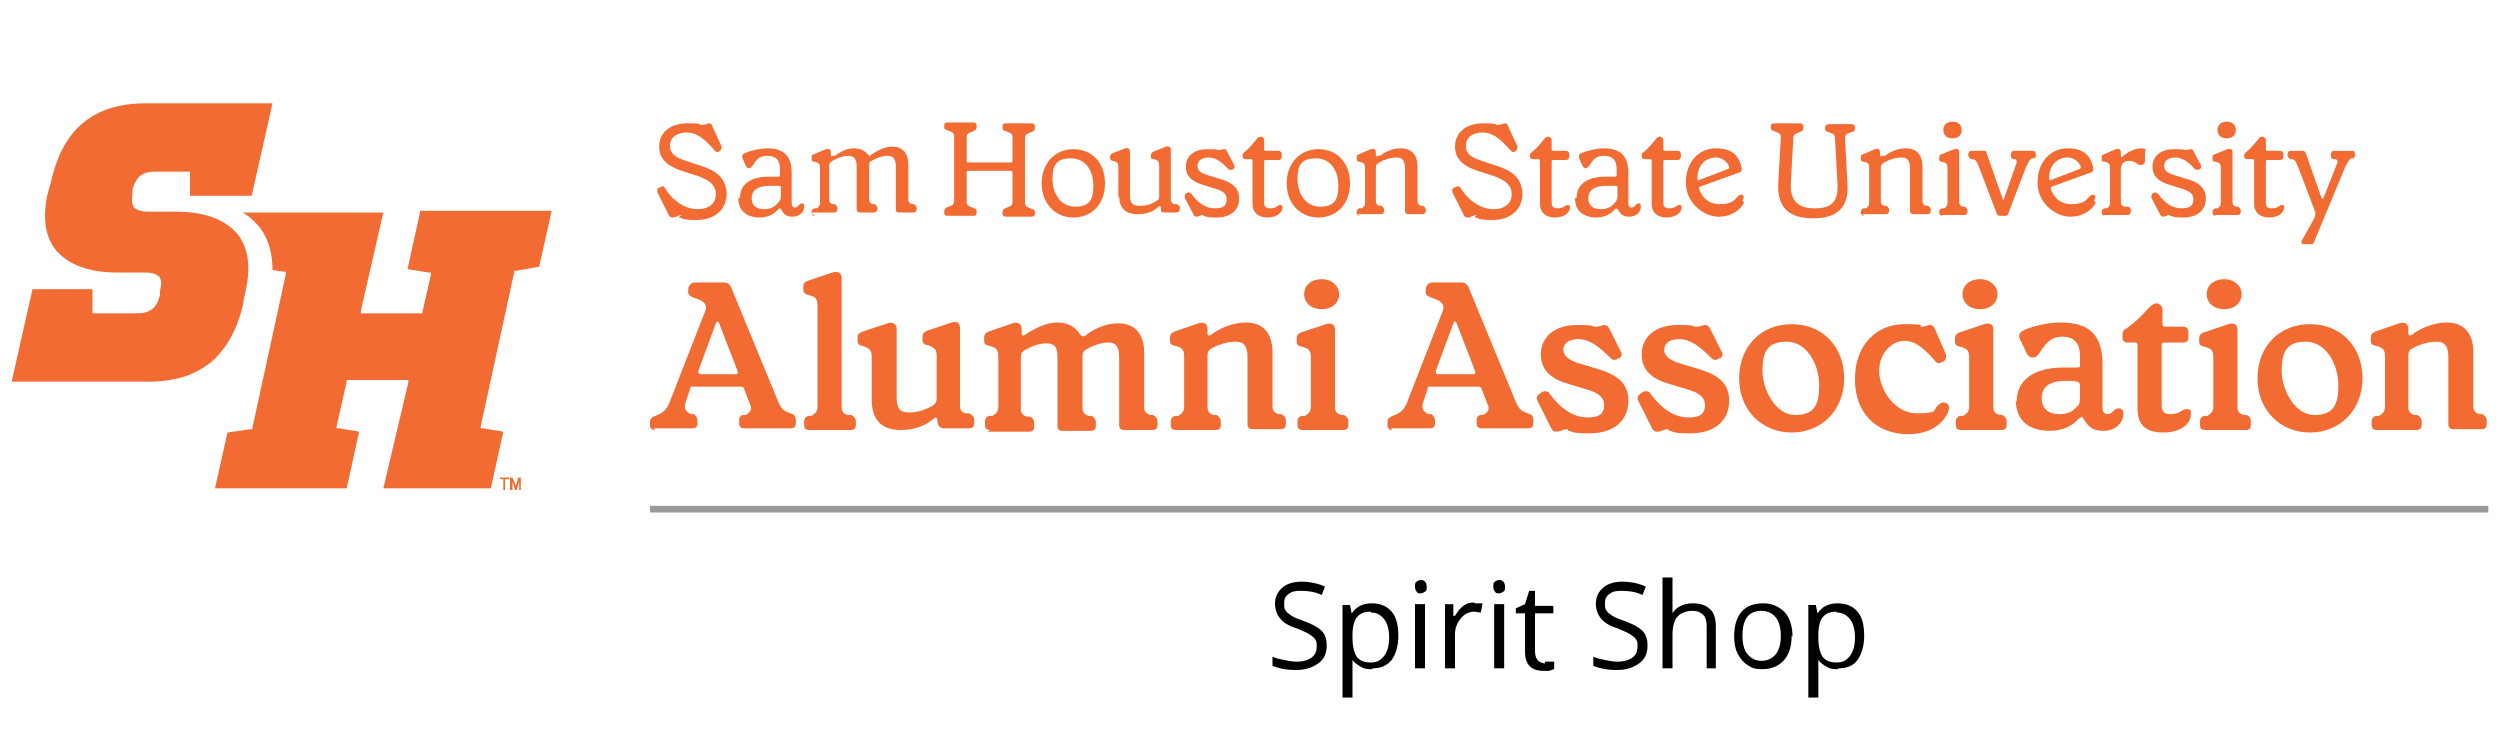 <?xml version="1.0" encoding="UTF-8"?>
<svg id="HeaderLogo" xmlns="http://www.w3.org/2000/svg" version="1.1" viewBox="0 0 300 90">
  <!-- Generator: Adobe Illustrator 29.0.1, SVG Export Plug-In . SVG Version: 2.1.0 Build 192)  -->
  <defs>
    <style>
      .st0 {
        fill: #999;
      }

      .st1 {
        fill: #f26b33;
      }
    </style>
  </defs>
  <g>
    <polygon class="st1" points="60 57.3 60 57.5 60.4 57.5 60.4 58.8 60.6 58.8 60.6 57.5 61.1 57.5 61.1 57.3 60 57.3"/>
    <polygon class="st1" points="62.2 57.3 61.9 58.3 61.5 57.3 61.2 57.3 61.2 58.8 61.5 58.8 61.5 57.8 61.8 58.8 62 58.8 62.3 57.8 62.3 58.8 62.5 58.8 62.5 57.3 62.2 57.3"/>
    <path class="st1" d="M50.4,25.5l-1.5,6.8,2.5.4h.3c0,0,0,.3,0,.3l-1,4.4v.2h-7.4v-.3c0,0,2.7-11.8,2.7-11.8h-16.9c.3.2.7.4,1,.7.4.3.7.7,1,1,0,0,0,0,0,0,1.1,1.4,1.6,3.1,1.6,5.2l1.3.2h.3c0,0,0,.3,0,.3l-4,18.4v.2s-.2,0-.2,0l-2.8.4-1.5,6.7h15.8l1.5-6.8-2.4-.4h-.3c0,0,0-.3,0-.3l1.2-5.3v-.2h7.4v.3c0,0-3,12.7-3,12.7h12.9l1.5-6.8-2.4-.4h-.3c0,0,0-.3,0-.3l4-18.4v-.2s.2,0,.2,0l2.8-.5,1.5-6.7h-15.8Z"/>
    <path class="st1" d="M29.2,36.2l.3-1.4c.6-2.8.3-5.1-1-6.7-1.4-1.7-3.9-2.7-7.3-2.7h-3.4c-.9,0-1.4-.2-1.7-.5-.3-.4-.3-.9-.2-1.7h0s0,0,0,0v-.5c.5-1.6,1.2-2.1,2.8-2.1h4.1v2.9h7.4l2.5-11.1h-15.2c-6.3,0-10,3.1-11.4,9.5h0l-.4,1.4c-.6,2.8-.3,5.1,1,6.7,1.4,1.7,3.9,2.7,7.3,2.7h3.4c.9,0,1.4.2,1.7.5.3.4.3.9.1,1.7v.5c-.4,1.6-1.2,2.2-2.8,2.2h-5.3v-2.9H3.9l-2.5,11.1h16.4c1.6,0,3-.2,4.3-.6,1.2-.4,2.3-1,3.3-1.8,1.8-1.6,3.1-3.9,3.8-7"/>
    <path class="st1" d="M81.8,25.8c-.4,0-.7.3-1,.3h-.1c-.2,0-.4-.1-.5-.4l-1.3-2.6c-.1-.3,0-.5.2-.6h.1c.3-.2.5-.2.6.1,1,1.6,2.5,2.5,3.9,2.5s2.2-.7,2.2-1.8-.8-1.7-2.2-2.2l-1.9-.6c-1.5-.5-2.7-1.3-2.7-2.9s1.2-2.8,3.4-2.8,1.2.2,1.7.2.6-.2.9-.2h0c.2,0,.3.1.4.4l1.1,2.4c0,.2,0,.3-.2.5h0c-.2.2-.4.2-.6,0-1.3-1.5-2.2-2.2-3.4-2.2s-2,.6-2,1.6.7,1.4,1.9,1.8l1.8.6c1.6.5,3,1.3,3.1,3.3,0,2-1.5,3.2-3.6,3.2s-1.6-.3-2.2-.3"/>
    <path class="st1" d="M93.5,24.2c.1-.2.2-.3.2-.6v-1.1c0-.1,0-.2-.2-.2-.3,0-.7,0-1.1,0-1.6,0-2.2.6-2.2,1.5s.6,1.3,1.5,1.3,1.4-.4,1.7-.8M88.8,23.7c0-1.6,1.3-2.5,3.5-2.5s.8,0,1.1,0c.1,0,.2,0,.2-.2v-.7c0-1.1-.5-1.6-1.5-1.6s-1.3.4-1.8,1.2c-.2.2-.3.3-.4.3s-.3-.1-.4-.3l-.4-.9c-.1-.3,0-.5.2-.6.7-.3,1.8-.6,2.8-.6,2,0,2.9,1,2.9,2.9v3.7c0,.4.2.5.4.5.4,0,.5-.5.8-.5s.3.2.3.4c0,.7-.6,1.2-1.4,1.2s-1-.3-1.4-.9c0-.1-.2-.1-.3,0-.5.6-1.3,1-2.2,1-1.6,0-2.6-.8-2.6-2.3"/>
    <path class="st1" d="M97.8,25.9c-.2,0-.4-.1-.4-.4h0c0-.3.1-.4.3-.5h.3c.3-.2.4-.3.4-.7v-4.1c0-.5-.1-.7-.7-.8-.3,0-.3-.2-.3-.4h0c0-.3,0-.4.3-.5l1.4-.6c.4-.1.6,0,.6.4v.3c0,.2.1.2.2.1h.3c.8-.6,1.5-.9,2.3-.9s1.3.3,1.7.8c.1.2.2.2.3,0l.3-.2c.8-.5,1.5-.8,2.3-.8,1.2,0,1.9.8,1.9,2.1v4.2c0,.3.1.5.4.6h.3c.2.2.3.3.3.5h0c0,.3-.1.5-.4.5h-1.7c-.3,0-.4-.1-.4-.4v-5.1c0-.9-.3-1.3-1-1.3s-1.4.3-1.9.6c-.3.1-.3.3-.3.6v4c0,.3.1.5.4.6h.3c.2.2.3.3.3.5h0c0,.3-.2.5-.4.5h-1.7c-.2,0-.4-.1-.4-.4v-5.1c0-.9-.3-1.3-1-1.3s-1.4.3-1.9.6c-.3.2-.4.3-.4.6v4c0,.3.1.5.4.6h.3c.2.2.3.3.3.5h0c0,.3-.1.5-.4.5h-2.8Z"/>
    <path class="st1" d="M113.7,25.9c-.2,0-.4-.1-.4-.4h0c0-.4.1-.5.3-.6l.5-.2c.3-.1.4-.3.4-.6v-7.7c0-.3-.1-.5-.4-.6l-.5-.2c-.2,0-.3-.2-.3-.4h0c0-.4.1-.5.4-.5h3.1c.2,0,.4.1.4.4h0c0,.4-.1.5-.3.6l-.5.2c-.3.1-.4.3-.4.6v2.8c0,.1,0,.2.2.2h5.1c.1,0,.2,0,.2-.2v-2.8c0-.3-.1-.5-.4-.6l-.5-.2c-.2,0-.3-.2-.3-.4h0c0-.4.1-.5.4-.5h3.1c.2,0,.4.1.4.4h0c0,.4-.1.5-.3.6l-.5.2c-.3.1-.4.3-.4.6v7.7c0,.3.1.5.4.6l.5.2c.2,0,.3.2.3.4h0c0,.4-.1.5-.4.5h-3.1c-.2,0-.4-.1-.4-.4h0c0-.4.1-.5.3-.6l.5-.2c.3-.1.4-.3.4-.6v-3.5c0-.1,0-.2-.2-.2h-5.1c-.1,0-.2,0-.2.2v3.5c0,.3.1.5.4.6l.5.2c.2,0,.3.2.3.4h0c0,.4-.1.5-.4.5h-3.1Z"/>
    <path class="st1" d="M131.2,22.3c0-1.8-.9-3.3-2.7-3.3s-2.2.9-2.2,2.5.9,3.3,2.7,3.3,2.2-.9,2.2-2.5M125,22c0-2.4,1.6-4.1,3.8-4.1s3.8,1.6,3.8,4.1-1.6,4.1-3.8,4.1-3.8-1.7-3.8-4.1"/>
    <path class="st1" d="M134.2,23.8v-3.7c0-.5-.1-.7-.7-.8-.2,0-.3-.2-.3-.4h0c0-.2,0-.3.3-.5l1.5-.6c.3-.1.6,0,.6.4v5.2c0,.9.2,1.3,1.2,1.3s1.5-.3,2-.6c.3-.2.3-.3.3-.7v-3.5c0-.5-.1-.7-.7-.8-.3,0-.3-.2-.3-.4h0c0-.2,0-.3.3-.5l1.5-.6c.3-.1.6,0,.6.4v5.9c0,.3.1.5.4.6h.3c.2.1.4.2.4.5h0c0,.3-.2.5-.4.5h-1.5c-.3,0-.4-.1-.4-.4v-.2c0-.2-.2-.2-.3-.1l-.2.2c-.6.5-1.4.7-2.3.7-1.6,0-2.2-.9-2.2-2.2"/>
    <path class="st1" d="M144.4,25.8c-.4,0-.5.2-.8.2s-.3-.1-.4-.3l-1-1.9c-.1-.2,0-.5.1-.6h.1c.2-.2.4-.1.6.1.8,1.1,1.7,1.7,2.8,1.7s1.4-.4,1.4-1.1-.5-1-1.5-1.3l-1.3-.4c-1.3-.4-2.1-1-2.1-2.2s.9-2.1,2.6-2.1.9.1,1.3.1.5-.1.7-.1.2,0,.3.2l.9,1.7c.1.2,0,.4-.1.5h0c-.2.1-.4.1-.6,0-.9-1-1.6-1.4-2.4-1.4s-1.3.4-1.3,1,.4.9,1.5,1.2l1.3.4c1.4.4,2.2,1.1,2.2,2.3,0,1.5-1.1,2.3-2.7,2.3s-1.2-.2-1.6-.2"/>
    <path class="st1" d="M150.3,24.4v-5.1c0-.1,0-.2-.2-.2h-.6c-.2,0-.4-.1-.4-.3h0c0-.3,0-.4.3-.6.5-.4.9-.9,1.4-1.5.1-.2.3-.3.5-.3s.4.2.4.4v1.1c0,.1,0,.2.2.2h1.5c.2,0,.4.1.4.4v.3c0,.2-.1.4-.4.4h-1.5c-.1,0-.2,0-.2.2v4.9c0,.5.2.7.7.7.8,0,.9-.4,1.2-.4s.3.1.3.3c0,.6-.7,1.2-1.8,1.2s-1.8-.6-1.8-1.6"/>
    <path class="st1" d="M160.6,22.3c0-1.8-.9-3.3-2.7-3.3s-2.2.9-2.2,2.5.9,3.3,2.7,3.3,2.2-.9,2.2-2.5M154.4,22c0-2.4,1.6-4.1,3.8-4.1s3.8,1.6,3.8,4.1-1.6,4.1-3.8,4.1-3.8-1.7-3.8-4.1"/>
    <path class="st1" d="M163.2,25.9c-.2,0-.4-.1-.4-.4h0c0-.3.1-.4.3-.5h.3c.3-.2.4-.3.4-.7v-4.1c0-.5-.1-.7-.7-.8-.3,0-.3-.2-.3-.4h0c0-.3,0-.4.3-.5l1.4-.6c.4-.1.6,0,.6.4v.3c0,.2.1.2.2.1h.3c.8-.6,1.6-.9,2.5-.9,1.3,0,2,.8,2,2.2v4.1c0,.3.1.5.4.6h.3c.2.2.3.3.3.5h0c0,.3-.1.5-.4.5h-1.7c-.2,0-.4-.1-.4-.4v-5c0-.9-.2-1.4-1-1.4s-1.6.3-2.1.6c-.3.2-.4.3-.4.6v4c0,.3.1.5.4.6h.3c.2.2.3.3.3.5h0c0,.3-.1.5-.4.5h-2.8Z"/>
    <path class="st1" d="M177.2,25.8c-.4,0-.7.3-1,.3h-.1c-.2,0-.4-.1-.5-.4l-1.3-2.6c-.1-.3,0-.5.2-.6h.1c.3-.2.5-.2.7.1,1,1.6,2.5,2.5,3.9,2.5s2.2-.7,2.2-1.8-.8-1.7-2.2-2.2l-1.9-.6c-1.5-.5-2.7-1.3-2.7-2.9s1.2-2.8,3.4-2.8,1.2.2,1.7.2.6-.2.9-.2h0c.2,0,.3.1.4.4l1.1,2.4c0,.2,0,.3-.2.5h0c-.2.2-.4.2-.6,0-1.3-1.5-2.2-2.2-3.4-2.2s-2,.6-2,1.6.7,1.4,1.9,1.8l1.8.6c1.6.5,3,1.3,3.1,3.3,0,2-1.5,3.2-3.6,3.2s-1.6-.3-2.2-.3"/>
    <path class="st1" d="M184.8,24.4v-5.1c0-.1,0-.2-.2-.2h-.6c-.2,0-.4-.1-.4-.3h0c0-.3,0-.4.3-.6.5-.4.9-.9,1.4-1.5.1-.2.3-.3.5-.3s.4.2.4.4v1.1c0,.1,0,.2.2.2h1.5c.2,0,.4.1.4.4v.3c0,.2-.1.4-.4.4h-1.5c-.1,0-.2,0-.2.2v4.9c0,.5.2.7.7.7.8,0,.9-.4,1.2-.4s.3.1.3.3c0,.6-.7,1.2-1.8,1.2s-1.8-.6-1.8-1.6"/>
    <path class="st1" d="M193.9,24.2c.1-.2.2-.3.2-.6v-1.1c0-.1,0-.2-.2-.2-.3,0-.7,0-1.1,0-1.6,0-2.2.6-2.2,1.5s.6,1.3,1.5,1.3,1.4-.4,1.7-.8M189.2,23.7c0-1.6,1.3-2.5,3.5-2.5s.8,0,1.1,0c.1,0,.2,0,.2-.2v-.7c0-1.1-.5-1.6-1.5-1.6s-1.3.4-1.8,1.2c-.2.2-.3.3-.4.3s-.3-.1-.4-.3l-.4-.9c-.1-.3,0-.5.2-.6.7-.3,1.8-.6,2.8-.6,2,0,2.9,1,2.9,2.9v3.7c0,.4.2.5.4.5.4,0,.5-.5.8-.5s.3.2.3.4c0,.7-.6,1.2-1.4,1.2s-1-.3-1.4-.9c0-.1-.2-.1-.3,0-.5.6-1.3,1-2.2,1-1.6,0-2.6-.8-2.6-2.3"/>
    <path class="st1" d="M198.2,24.4v-5.1c0-.1,0-.2-.2-.2h-.6c-.2,0-.4-.1-.4-.3h0c0-.3,0-.4.3-.6.5-.4.9-.9,1.4-1.5.1-.2.3-.3.5-.3s.4.2.4.4v1.1c0,.1,0,.2.2.2h1.5c.2,0,.4.1.4.4v.3c0,.2-.1.4-.4.4h-1.5c-.1,0-.2,0-.2.2v4.9c0,.5.2.7.7.7.8,0,.9-.4,1.2-.4s.3.1.3.3c0,.6-.7,1.2-1.8,1.2s-1.8-.6-1.8-1.6"/>
    <path class="st1" d="M203.7,21.4s0,.1,0,.2c0,0,0,.1.2,0l3.4-1.3c.1,0,.2-.1.2-.3-.3-.7-.9-1.1-1.6-1.1-1.2,0-2.2.9-2.2,2.4M209.3,24.3c-.4.8-1.4,1.7-3.1,1.7s-3.9-1.6-3.9-4.1,1.6-4.1,3.6-4.1,2.8.9,3.1,2.4c0,.3,0,.4-.3.5l-4.7,1.7c-.1,0-.1.1-.1.3.4,1.1,1.2,1.8,2.5,1.8s1.7-.4,2.1-.9c.2-.2.4-.3.6-.2.2.1.2.3,0,.7"/>
    <path class="st1" d="M213.4,21.8l.3-5.3c0-.3-.1-.5-.4-.6l-.5-.2c-.2,0-.3-.2-.3-.4h0c0-.4.1-.5.4-.5h3.1c.2,0,.4.1.4.4h0c0,.4-.1.5-.3.6l-.5.2c-.3.1-.4.3-.4.6l-.3,5.3c-.1,2.3.9,3.1,2.9,3.1s2.8-.8,2.7-2.9l-.3-5.5c0-.3-.1-.5-.4-.6l-.5-.2c-.2,0-.3-.2-.3-.4h0c0-.3.2-.5.4-.5h2.8c.2,0,.4.1.4.4h0c0,.3,0,.5-.3.5l-.5.2c-.3.1-.4.3-.4.6l.3,5.5c.2,2.9-1.4,4.1-4.1,4.1s-4.4-1.1-4.2-4.3"/>
    <path class="st1" d="M223.7,25.9c-.2,0-.4-.1-.4-.4h0c0-.3.1-.4.3-.5h.3c.3-.2.4-.3.4-.7v-4.1c0-.5-.1-.7-.7-.8-.3,0-.3-.2-.3-.4h0c0-.3,0-.4.3-.5l1.4-.6c.4-.1.6,0,.6.4v.3c0,.2.1.2.3.1h.3c.8-.6,1.6-.9,2.5-.9,1.3,0,2,.8,2,2.2v4.1c0,.3.1.5.4.6h.3c.2.2.3.3.3.5h0c0,.3-.1.5-.4.5h-1.7c-.2,0-.4-.1-.4-.4v-5c0-.9-.2-1.4-1-1.4s-1.6.3-2.1.6c-.3.2-.4.3-.4.6v4c0,.3.1.5.4.6h.3c.2.2.3.3.3.5h0c0,.3-.1.5-.4.5h-2.8Z"/>
    <path class="st1" d="M233.2,15.6c0-.6.4-1,1.1-1s1.1.4,1.1,1-.4,1-1.1,1-1.1-.4-1.1-1M233.1,25.9c-.2,0-.4-.1-.4-.4h0c0-.3.1-.4.3-.5h.3c.3-.2.4-.3.4-.7v-4.1c0-.5-.1-.7-.7-.8-.3,0-.3-.2-.3-.4h0c0-.3,0-.4.3-.5l1.5-.6c.4-.1.6,0,.6.4v5.9c0,.3.1.5.4.6h.3c.2.2.3.3.3.5h0c0,.3-.1.5-.4.5h-2.7,0Z"/>
    <path class="st1" d="M240.1,25.9c-.2,0-.4,0-.5-.3l-2.1-5.5c-.2-.6-.4-.9-.7-1h-.3c-.2-.2-.3-.3-.3-.5h0c0-.3.1-.5.4-.5h1.4c.2,0,.4,0,.4.3l1.9,5.4c0,.2.2.2.2,0l1.5-4.3c0-.2,0-.3-.1-.4h-.4c-.2-.2-.2-.3-.2-.5h0c0-.3.1-.5.4-.5h2.2c.2,0,.4.1.4.4h0c0,.3,0,.4-.2.5h-.3c-.3.2-.4.5-.7,1.1l-2.1,5.5c0,.2-.2.3-.4.3h-.5,0Z"/>
    <path class="st1" d="M245.9,21.4s0,.1,0,.2c0,0,0,.1.2,0l3.4-1.3c.1,0,.2-.1.2-.3-.3-.7-.9-1.1-1.6-1.1-1.2,0-2.2.9-2.2,2.4M251.5,24.3c-.4.8-1.4,1.7-3.1,1.7s-3.9-1.6-3.9-4.1,1.6-4.1,3.6-4.1,2.8.9,3.1,2.4c0,.3,0,.4-.3.5l-4.7,1.7c-.1,0-.1.1-.1.3.4,1.1,1.2,1.8,2.5,1.8s1.7-.4,2.1-.9c.2-.2.4-.3.6-.2.2.1.2.3,0,.7"/>
    <path class="st1" d="M252.6,25.9c-.2,0-.4-.1-.4-.4h0c0-.3.1-.4.3-.5h.3c.3-.2.4-.3.4-.7v-4.1c0-.5-.1-.7-.7-.8-.3,0-.3-.2-.3-.4h0c0-.3,0-.4.3-.5l1.4-.6c.4-.1.6,0,.6.4v.4c0,.2.2.2.3,0,.6-.5,1.4-.9,2.1-.9s.6.2.5.5v1.1c-.1.3-.3.4-.5.4s-.3,0-.5-.2c-.3-.2-.5-.3-.9-.3-.6,0-1,.3-1,1.1v3.8c0,.3.1.5.4.6h.5c.2.1.3.2.3.5h0c0,.3-.1.5-.4.5h-2.9Z"/>
    <path class="st1" d="M260.4,25.8c-.4,0-.5.2-.8.2s-.3-.1-.4-.3l-1-1.9c-.1-.2,0-.5.1-.6h.1c.2-.2.4-.1.6.1.8,1.1,1.7,1.7,2.8,1.7s1.4-.4,1.4-1.1-.5-1-1.5-1.3l-1.3-.4c-1.3-.4-2.1-1-2.1-2.2s.9-2.1,2.6-2.1.9.1,1.3.1.5-.1.7-.1.2,0,.3.2l.9,1.7c.1.2,0,.4-.1.5h0c-.2.1-.4.1-.6,0-.9-1-1.6-1.4-2.4-1.4s-1.3.4-1.3,1,.4.9,1.5,1.2l1.3.4c1.4.4,2.2,1.1,2.2,2.3,0,1.5-1.1,2.3-2.7,2.3s-1.2-.2-1.6-.2"/>
    <path class="st1" d="M266.1,15.6c0-.6.4-1,1.1-1s1.1.4,1.1,1-.4,1-1.1,1-1.1-.4-1.1-1M265.9,25.9c-.2,0-.4-.1-.4-.4h0c0-.3.1-.4.3-.5h.3c.3-.2.4-.3.4-.7v-4.1c0-.5-.1-.7-.7-.8-.3,0-.3-.2-.3-.4h0c0-.3,0-.4.3-.5l1.5-.6c.4-.1.6,0,.6.4v5.9c0,.3.1.5.4.6h.3c.2.2.3.3.3.5h0c0,.3-.1.5-.4.5h-2.7,0Z"/>
    <path class="st1" d="M270.5,24.4v-5.1c0-.1,0-.2-.2-.2h-.6c-.2,0-.4-.1-.4-.3h0c0-.3,0-.4.3-.6.5-.4.9-.9,1.4-1.5.1-.2.3-.3.5-.3s.4.2.4.4v1.1c0,.1,0,.2.2.2h1.5c.2,0,.4.1.4.4v.3c0,.2-.1.4-.4.4h-1.5c-.1,0-.2,0-.2.2v4.9c0,.5.2.7.7.7.8,0,.9-.4,1.2-.4s.3.1.3.3c0,.6-.7,1.2-1.8,1.2s-1.8-.6-1.8-1.6"/>
    <path class="st1" d="M276.5,29.3c-.3,0-.4-.2-.3-.4l1.4-2.5c.3-.5.3-.9.1-1.3l-1.9-5c-.2-.6-.4-.9-.7-1h-.3c-.2-.2-.3-.3-.3-.5h0c0-.3.1-.5.4-.5h1.3c.2,0,.4,0,.5.3l1.9,5.4c0,0,.1.1.2,0l1.7-4.3c0-.2,0-.3-.2-.4h-.4c-.2-.2-.2-.3-.2-.5h0c0-.3.1-.5.4-.5h2.1c.3,0,.4.1.4.4h0c0,.3,0,.4-.2.5h-.3c-.3.3-.4.5-.7,1.1l-3.7,8.9c0,.2-.2.3-.4.3h-.8,0Z"/>
    <path class="st1" d="M88.3,44.9c.2,0,.3-.1.2-.4l-2.2-5.7c-.1-.3-.3-.3-.4,0l-2.1,5.7c0,.2,0,.4.3.4h4.2ZM78.6,51.6c-.4,0-.6-.2-.6-.6v-.3c0-.4.1-.5.4-.7l.5-.2c.7-.3,1.1-.7,1.4-1.4l4.3-11c.3-.7,0-1.1-.6-1.4l-.8-.3c-.5-.2-.7-.4-.6-.9v-.3c.2-.4.4-.6.8-.6h3.5c.4,0,.6.2.8.5l5.6,13.6c.4,1,.7,1.3,1.3,1.5l.5.2c.3.1.4.4.4.7v.4c0,.4-.2.6-.6.6h-5.6c-.4,0-.6-.2-.6-.6v-.4c0-.3.1-.5.4-.6h.4c.6-.4.8-.7.5-1.3l-.7-1.8c0-.2-.2-.3-.4-.3h-5.8c-.2,0-.3,0-.3.3l-.5,1.5c-.3.8,0,1.2.6,1.5h.4c.3.3.4.5.4.8v.3c0,.4-.2.6-.6.6h-4.7,0Z"/>
    <path class="st1" d="M97.1,51.6c-.4,0-.6-.2-.6-.6v-.4c0-.4.2-.6.5-.7h.4c.5-.3.7-.6.7-1.1v-12.1c0-.7-.1-1.1-1.1-1.3-.4-.1-.6-.3-.6-.6v-.4c0-.4.1-.5.5-.7l3-1c.6-.2,1.1,0,1.1.7v15.4c0,.5.1.8.7,1h.5c.3.2.5.4.5.8v.4c0,.4-.2.6-.6.6h-5,0Z"/>
    <path class="st1" d="M104.6,48.2v-5.4c0-.7-.2-1-1.1-1.3-.4,0-.6-.3-.6-.6v-.4c0-.3.1-.5.6-.7l3-1c.6-.2,1.1,0,1.1.7v8.2c0,1.2.3,1.8,1.5,1.8s2-.4,2.8-.8c.4-.3.5-.5.5-.9v-5.1c0-.7-.2-1-1.1-1.3-.4,0-.6-.3-.6-.6v-.4c0-.3.1-.5.5-.7l3-1c.6-.2,1,0,1,.7v9.3c0,.5.2.8.7.9h.4c.4.2.6.4.6.8v.4c0,.4-.2.6-.6.6h-3c-.4,0-.7-.2-.8-.7v-.3c-.1-.3-.2-.4-.4-.2l-.4.3c-.9.7-2.2,1.1-3.6,1.1-2.5,0-3.5-1.4-3.5-3.7"/>
    <path class="st1" d="M118.8,51.6c-.4,0-.6-.2-.6-.6v-.4c0-.4.2-.6.5-.7h.4c.5-.3.7-.6.7-1.1v-6c0-.8-.2-1.1-1.1-1.3-.4-.1-.6-.2-.6-.6v-.4c0-.3.1-.5.5-.7l2.9-1c.6-.2,1.1,0,1.1.7v.5c0,.3.2.3.4.2l.4-.3c1.2-.7,2.3-1.2,3.5-1.2s2.1.5,2.7,1.4c.2.3.3.3.6.2l.4-.3c1.2-.8,2.4-1.2,3.6-1.2,2,0,3.1,1.3,3.1,3.5v6.5c0,.6.2.8.7,1h.4c.3.2.5.4.5.8v.4c0,.4-.2.6-.6.6h-3.4c-.4,0-.6-.2-.6-.6v-8.2c0-1.2-.4-1.7-1.3-1.7s-1.9.4-2.6.8c-.4.2-.5.5-.5.9v6.1c0,.6.2.8.7,1h.4c.3.2.5.4.5.8v.4c0,.4-.2.6-.6.6h-3.4c-.4,0-.6-.2-.6-.6v-8.2c0-1.2-.3-1.7-1.3-1.7s-1.9.4-2.6.8c-.4.2-.5.5-.5.9v6.1c0,.6.2.8.7,1h.4c.4.2.5.4.5.8v.4c0,.4-.2.6-.6.6h-5,0Z"/>
    <path class="st1" d="M141.1,51.6c-.4,0-.6-.2-.6-.6v-.4c0-.4.2-.6.5-.7h.4c.5-.3.7-.6.7-1.1v-6c0-.8-.2-1.1-1.1-1.3-.4-.1-.6-.2-.6-.6v-.4c0-.3.1-.5.5-.7l2.9-1c.7-.2,1.1,0,1.1.7v.5c0,.3.2.3.4.2l.4-.3c1.1-.7,2.5-1.2,3.8-1.2,2.1,0,3.2,1.3,3.2,3.6v6.4c0,.6.2.8.7,1h.4c.3.2.5.4.5.8v.4c0,.4-.2.6-.6.6h-3.4c-.4,0-.6-.2-.6-.6v-8c0-1.2-.3-1.9-1.4-1.9s-2.2.4-2.9.8c-.4.2-.5.5-.5.9v6.1c0,.6.2.8.7,1h.4c.3.2.5.4.5.8v.4c0,.4-.2.6-.6.6h-5Z"/>
    <path class="st1" d="M156.5,35.3c0-1.1.9-1.8,2.1-1.8s2.1.8,2.1,1.8-.8,1.8-2.1,1.8-2.1-.8-2.1-1.8M156.3,51.6c-.4,0-.6-.2-.6-.6v-.4c0-.4.2-.6.5-.7h.4c.5-.3.7-.6.7-1.1v-5.9c0-.8-.2-1.1-1.1-1.3-.4-.1-.6-.2-.6-.6v-.4c0-.3.1-.5.5-.7l3-1c.7-.2,1.1,0,1.1.7v9.2c0,.6.2.8.7,1h.4c.3.2.5.4.5.8v.4c0,.4-.2.6-.6.6,0,0-5,0-5,0Z"/>
    <path class="st1" d="M176.8,44.9c.2,0,.3-.1.2-.4l-2.2-5.7c-.1-.3-.3-.3-.4,0l-2.1,5.7c0,.2,0,.4.2.4h4.2ZM167.1,51.6c-.4,0-.6-.2-.6-.6v-.3c0-.4.1-.5.4-.7l.5-.2c.7-.3,1.1-.7,1.4-1.4l4.3-11c.3-.7,0-1.1-.6-1.4l-.8-.3c-.5-.2-.7-.4-.6-.9v-.3c.2-.4.4-.6.8-.6h3.5c.4,0,.6.2.8.5l5.6,13.6c.4,1,.7,1.3,1.3,1.5l.5.2c.3.1.4.4.4.7v.4c0,.4-.2.6-.6.6h-5.6c-.4,0-.6-.2-.6-.6v-.4c0-.3.1-.5.4-.6h.4c.6-.4.8-.7.5-1.3l-.7-1.8c0-.2-.2-.3-.4-.3h-5.8c-.2,0-.3,0-.3.3l-.5,1.5c-.3.8,0,1.2.6,1.5h.4c.3.3.4.5.4.8v.3c0,.4-.2.6-.6.6h-4.7,0Z"/>
    <path class="st1" d="M188.1,51.5c-.6,0-.8.3-1.3.3s-.5-.2-.7-.5l-1.6-3.2c-.2-.4,0-.7.3-.9l.3-.2c.3-.1.7-.1.9.3,1.3,1.8,2.9,2.8,4.5,2.8s2-.6,2-1.5-.7-1.5-2.2-1.9l-2-.6c-2.1-.6-3.4-1.6-3.4-3.6s1.6-3.5,4.3-3.5,1.5.2,2.2.2.8-.2,1.1-.2.4.1.6.4l1.4,2.8c.2.3.1.6-.2.8h-.1c-.3.2-.6.3-.9,0-1.5-1.5-2.6-2.3-3.9-2.3s-1.8.6-1.8,1.3.7,1.3,2.2,1.7l2,.6c2.3.7,3.6,1.7,3.6,3.8,0,2.5-1.9,3.9-4.6,3.9s-2-.3-2.6-.3"/>
    <path class="st1" d="M200.2,51.5c-.6,0-.8.3-1.3.3s-.5-.2-.7-.5l-1.6-3.2c-.2-.4,0-.7.3-.9l.3-.2c.3-.1.7-.1.9.3,1.3,1.8,2.9,2.8,4.5,2.8s2-.6,2-1.5-.7-1.5-2.2-1.9l-2-.6c-2.1-.6-3.4-1.6-3.4-3.6s1.6-3.5,4.3-3.5,1.5.2,2.2.2.8-.2,1.1-.2.4.1.6.4l1.4,2.8c.2.3.1.6-.2.8h-.1c-.3.2-.6.3-.9,0-1.5-1.5-2.6-2.3-3.9-2.3s-1.8.6-1.8,1.3.7,1.3,2.2,1.7l2,.6c2.3.7,3.6,1.7,3.6,3.8,0,2.5-1.9,3.9-4.6,3.9s-2-.3-2.6-.3"/>
    <path class="st1" d="M218.3,46.3c0-2.8-1.6-5.3-3.9-5.3s-2.9,1.2-2.9,3.5,1.6,5.3,3.9,5.3,2.9-1.2,2.9-3.5M208.7,45.4c0-3.8,2.6-6.5,6.3-6.5s6.3,2.7,6.3,6.5-2.7,6.5-6.3,6.5-6.3-2.7-6.3-6.5"/>
    <path class="st1" d="M222.6,45.4c0-3.9,2.5-6.5,5.9-6.5s1.4.3,2,.3.8-.2,1.1-.2.5.2.6.5l1.3,3c.1.4,0,.7-.3.9h-.1c-.4.3-.7.2-.9-.1-1.4-1.6-2.4-2.4-3.7-2.4s-3,1.3-3,3.6,1.9,5.1,4.5,5.1,1.9-.3,2.5-.9c.4-.4.7-.5,1.1-.3.3.2.4.6.1,1.2-.8,1.6-2.5,2.5-4.7,2.5-4,0-6.4-2.7-6.4-6.5"/>
    <path class="st1" d="M235.5,35.3c0-1.1.9-1.8,2.1-1.8s2.1.8,2.1,1.8-.8,1.8-2.1,1.8-2.1-.8-2.1-1.8M235.3,51.6c-.4,0-.6-.2-.6-.6v-.4c0-.4.2-.6.5-.7h.4c.5-.3.7-.6.7-1.1v-5.9c0-.8-.2-1.1-1.1-1.3-.4-.1-.6-.2-.6-.6v-.4c0-.3.1-.5.5-.7l3-1c.7-.2,1.1,0,1.1.7v9.2c0,.6.2.8.7,1h.4c.3.2.5.4.5.8v.4c0,.4-.2.6-.6.6h-5,0Z"/>
    <path class="st1" d="M249.3,48.8c.2-.3.3-.5.3-1v-1.6c0-.2-.1-.3-.3-.4-.4-.1-.9-.1-1.4-.1-2.2,0-2.9.9-2.9,2.1s.8,1.9,2.1,1.9,1.8-.5,2.2-1M242,48.2c0-2.5,1.9-4.1,5.7-4.1s1.1,0,1.6,0c.2,0,.3,0,.3-.3v-1.1c0-1.6-.8-2.3-2.1-2.3s-1.9.6-2.8,2c-.3.4-.4.5-.8.5s-.5-.2-.7-.5l-.8-1.7c-.2-.4-.1-.7.3-1,1-.5,2.9-1,4.6-1,3.6,0,4.9,1.7,5,4.7v5.6c0,.5.3.7.6.7.6,0,.8-.7,1.3-.7s.6.3.6.6c0,1.3-1.1,2.1-2.4,2.1s-1.8-.5-2.4-1.5c-.1-.2-.3-.2-.5,0-.9,1-2.1,1.5-3.5,1.5-2.6,0-4.1-1.3-4.1-3.7"/>
    <path class="st1" d="M256.5,49v-7.6c0-.2-.1-.3-.3-.3h-.9c-.4,0-.6-.2-.6-.6v-.3c0-.4.1-.6.5-.8,1-.7,1.8-1.5,2.7-2.5.3-.3.6-.5.9-.5s.7.3.7.8v1.7c0,.2.1.3.3.3h2.2c.4,0,.6.3.6.6v.7c0,.4-.2.6-.6.6h-2.3c-.2,0-.3.1-.3.3v7.2c0,.8.3,1.1,1.1,1.1,1.1,0,1.3-.6,1.9-.6s.5.2.5.6c0,1.1-1.1,2.2-3.3,2.2s-3.1-1-3.1-2.9"/>
    <path class="st1" d="M264.8,35.3c0-1.1.9-1.8,2.1-1.8s2.1.8,2.1,1.8-.8,1.8-2.1,1.8-2.1-.8-2.1-1.8M264.6,51.6c-.4,0-.6-.2-.6-.6v-.4c0-.4.2-.6.5-.7h.4c.5-.3.7-.6.7-1.1v-5.9c0-.8-.2-1.1-1.1-1.3-.4-.1-.6-.2-.6-.6v-.4c0-.3.1-.5.5-.7l3-1c.7-.2,1.1,0,1.1.7v9.2c0,.6.2.8.7,1h.4c.4.2.5.4.5.8v.4c0,.4-.2.6-.6.6h-5,0Z"/>
    <path class="st1" d="M280.6,46.3c0-2.8-1.6-5.3-3.9-5.3s-2.9,1.2-2.9,3.5,1.6,5.3,3.9,5.3,2.9-1.2,2.9-3.5M270.9,45.4c0-3.8,2.6-6.5,6.3-6.5s6.3,2.7,6.3,6.5-2.7,6.5-6.3,6.5-6.3-2.7-6.3-6.5"/>
    <path class="st1" d="M285.2,51.6c-.4,0-.6-.2-.6-.6v-.4c0-.4.2-.6.5-.7h.4c.5-.3.7-.6.7-1.1v-6c0-.8-.2-1.1-1.1-1.3-.4-.1-.6-.2-.6-.6v-.4c0-.3.1-.5.5-.7l2.9-1c.7-.2,1.1,0,1.1.7v.5c0,.3.2.3.4.2l.4-.3c1.1-.7,2.5-1.2,3.8-1.2,2.1,0,3.2,1.3,3.2,3.6v6.4c0,.6.2.8.7,1h.4c.3.2.5.4.5.8v.4c0,.4-.2.6-.6.6h-3.4c-.4,0-.6-.2-.6-.6v-8c0-1.2-.3-1.9-1.4-1.9s-2.2.4-2.9.8c-.4.2-.5.5-.5.9v6.1c0,.6.2.8.7,1h.4c.3.2.5.4.5.8v.4c0,.4-.2.6-.6.6h-5Z"/>
  </g>
  <g>
    <g>
      <path d="M159.2,77.5c0,.9-.3,1.6-1,2.1-.7.5-1.5.8-2.7.8s-2.1-.2-2.8-.5v-1.1c.4.2.9.3,1.4.4.5.1,1,.2,1.5.2.8,0,1.4-.2,1.8-.5s.6-.7.6-1.3,0-.6-.2-.9c-.1-.2-.4-.4-.7-.6-.3-.2-.8-.4-1.5-.7-1-.3-1.6-.7-2-1.2-.4-.5-.6-1.1-.6-1.8s.3-1.4.9-1.9c.6-.5,1.4-.7,2.3-.7s2,.2,2.8.6l-.4,1c-.8-.4-1.7-.5-2.5-.5s-1.1.1-1.5.4c-.4.3-.5.6-.5,1.1s0,.6.2.9c.1.2.4.4.7.6.3.2.8.4,1.4.6,1.1.4,1.8.8,2.2,1.2.4.4.6,1,.6,1.7Z"/>
      <path d="M164.7,80.3c-.5,0-1,0-1.4-.3-.4-.2-.8-.5-1-.8h0c0,.4,0,.9,0,1.3v3.2h-1.2v-11.1h.9l.2,1h0c.3-.4.6-.7,1-.9.4-.2.9-.3,1.4-.3,1,0,1.8.3,2.4,1,.6.7.8,1.7.8,2.9s-.3,2.2-.8,2.9c-.6.7-1.3,1-2.3,1ZM164.5,73.4c-.8,0-1.3.2-1.7.7-.3.4-.5,1.1-.5,2.1v.3c0,1.1.2,1.8.5,2.3.4.5.9.7,1.7.7s1.2-.3,1.6-.8c.4-.5.6-1.3.6-2.2s-.2-1.7-.6-2.2c-.4-.5-.9-.8-1.6-.8Z"/>
      <path d="M169.8,70.4c0-.3,0-.5.2-.6.1-.1.3-.2.5-.2s.3,0,.5.2c.1.1.2.3.2.6s0,.5-.2.6-.3.2-.5.2-.4,0-.5-.2c-.1-.1-.2-.3-.2-.6ZM171,80.2h-1.2v-7.7h1.2v7.7Z"/>
      <path d="M177,72.4c.3,0,.6,0,.9,0l-.2,1.1c-.3,0-.6-.1-.8-.1-.6,0-1.2.3-1.6.8s-.7,1.1-.7,1.9v4.1h-1.2v-7.7h1v1.4h.2c.3-.5.6-.9,1-1.2s.8-.4,1.3-.4Z"/>
      <path d="M179.2,70.4c0-.3,0-.5.2-.6.1-.1.3-.2.5-.2s.3,0,.5.2c.1.1.2.3.2.6s0,.5-.2.6-.3.2-.5.2-.4,0-.5-.2c-.1-.1-.2-.3-.2-.6ZM180.5,80.2h-1.2v-7.7h1.2v7.7Z"/>
      <path d="M185.4,79.4c.2,0,.4,0,.6,0,.2,0,.3,0,.5,0v.9c-.1,0-.3.1-.6.2-.2,0-.5,0-.7,0-1.5,0-2.2-.8-2.2-2.3v-4.6h-1.1v-.6l1.1-.5.5-1.6h.7v1.8h2.2v.9h-2.2v4.5c0,.5.1.8.3,1.1.2.2.5.4.9.4Z"/>
      <path d="M197.7,77.5c0,.9-.3,1.6-1,2.1-.7.5-1.5.8-2.7.8s-2.1-.2-2.8-.5v-1.1c.4.2.9.3,1.4.4.5.1,1,.2,1.5.2.8,0,1.4-.2,1.8-.5.4-.3.6-.7.6-1.3s0-.6-.2-.9c-.1-.2-.4-.4-.7-.6-.3-.2-.8-.4-1.5-.7-1-.3-1.6-.7-2-1.2-.4-.5-.6-1.1-.6-1.8s.3-1.4.9-1.9c.6-.5,1.4-.7,2.3-.7s2,.2,2.8.6l-.4,1c-.8-.4-1.7-.5-2.5-.5s-1.1.1-1.5.4c-.4.3-.5.6-.5,1.1s0,.6.2.9c.1.2.4.4.7.6.3.2.8.4,1.4.6,1.1.4,1.8.8,2.2,1.2.4.4.6,1,.6,1.7Z"/>
      <path d="M204.8,80.2v-5c0-.6-.1-1.1-.4-1.4-.3-.3-.7-.5-1.3-.5s-1.4.2-1.8.7c-.4.4-.6,1.2-.6,2.2v4h-1.2v-10.9h1.2v3.3c0,.4,0,.7,0,1h0c.2-.4.6-.7,1-.9.4-.2.9-.3,1.4-.3.9,0,1.6.2,2.1.7.5.4.7,1.2.7,2.1v5h-1.2Z"/>
      <path d="M215,76.3c0,1.2-.3,2.2-.9,2.9-.6.7-1.5,1.1-2.6,1.1s-1.3-.2-1.8-.5-.9-.8-1.2-1.4-.4-1.3-.4-2.1c0-1.2.3-2.2.9-2.9.6-.7,1.5-1,2.6-1s1.9.4,2.6,1.1c.6.7.9,1.7.9,2.9ZM209.1,76.3c0,1,.2,1.7.6,2.2.4.5,1,.8,1.7.8s1.3-.3,1.7-.8.6-1.3.6-2.2-.2-1.7-.6-2.2-1-.8-1.7-.8-1.3.2-1.7.7c-.4.5-.6,1.2-.6,2.2Z"/>
      <path d="M220.6,80.3c-.5,0-1,0-1.4-.3-.4-.2-.8-.5-1-.8h0c0,.4,0,.9,0,1.3v3.2h-1.2v-11.1h.9l.2,1h0c.3-.4.6-.7,1-.9.4-.2.9-.3,1.4-.3,1,0,1.8.3,2.4,1,.6.7.8,1.7.8,2.9s-.3,2.2-.8,2.9-1.3,1-2.3,1ZM220.4,73.4c-.8,0-1.3.2-1.7.7-.3.4-.5,1.1-.5,2.1v.3c0,1.1.2,1.8.5,2.3.4.5.9.7,1.7.7s1.2-.3,1.6-.8c.4-.5.6-1.3.6-2.2s-.2-1.7-.6-2.2c-.4-.5-.9-.8-1.6-.8Z"/>
    </g>
    <rect class="st0" x="187.8" y="-49.1" width=".8" height="220.6" transform="translate(249.5 -127.1) rotate(90)"/>
  </g>
</svg>